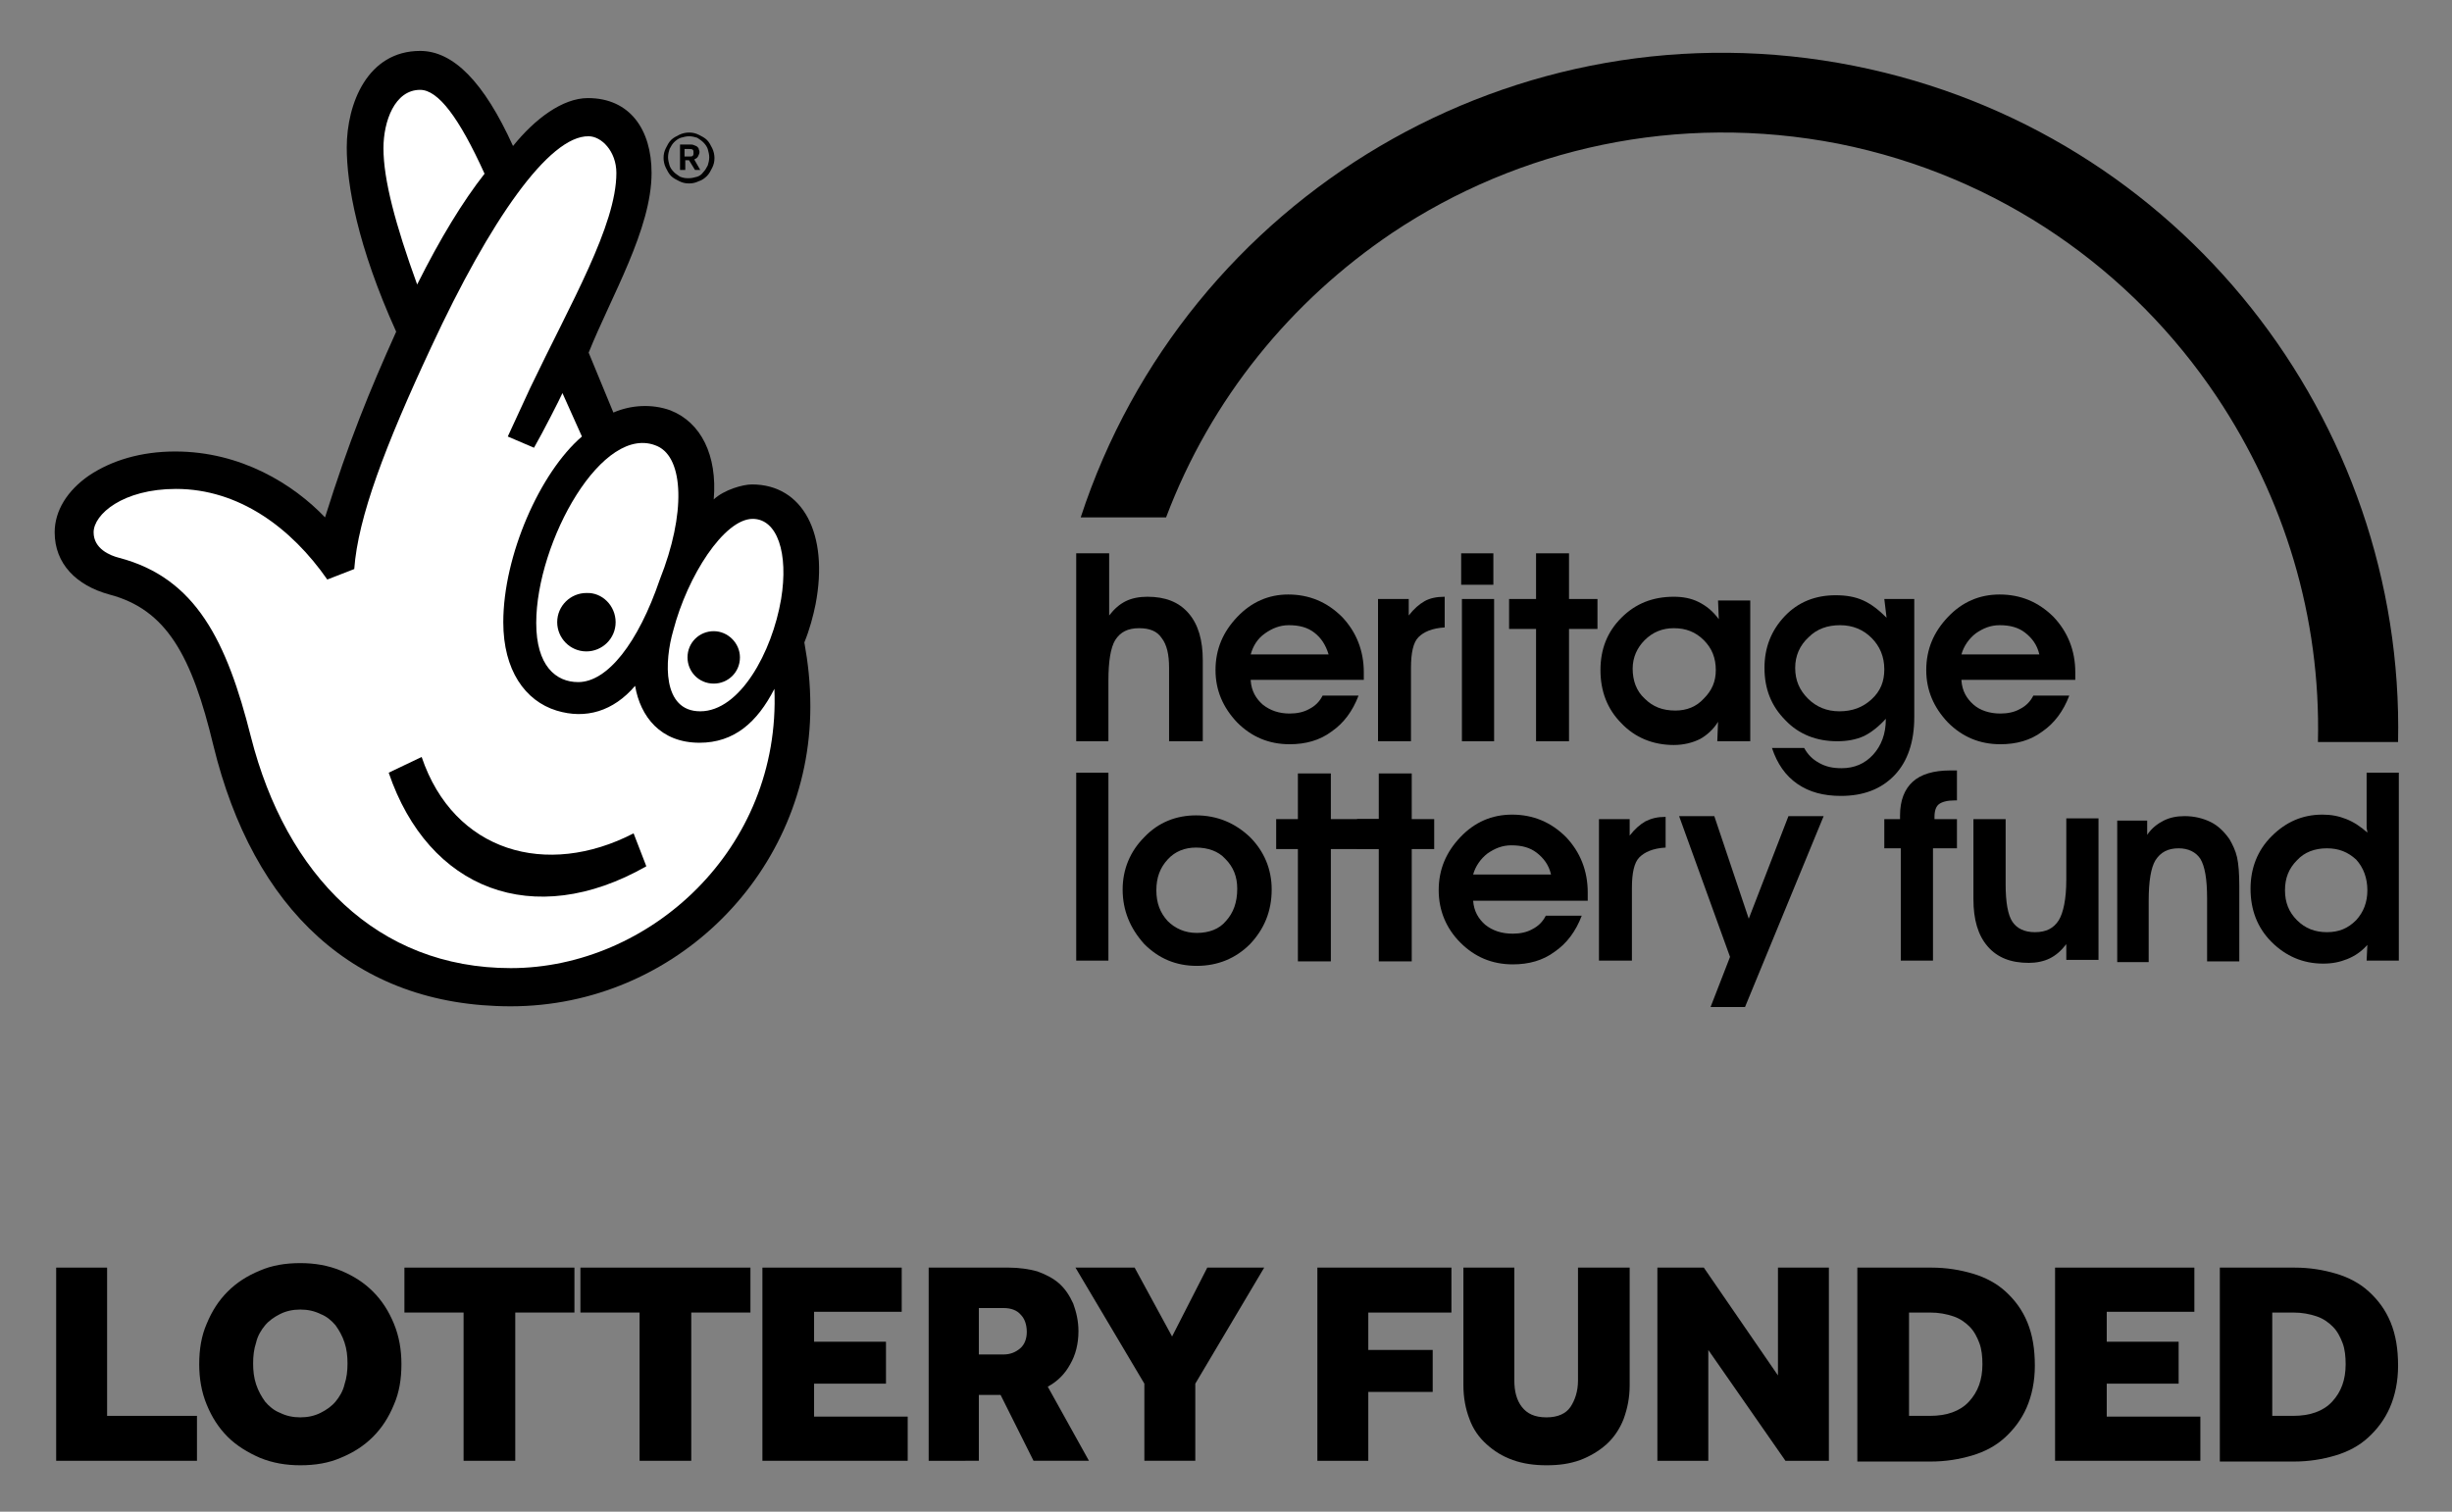 <?xml version="1.0" encoding="utf-8"?>
<!-- Generator: Adobe Illustrator 21.1.0, SVG Export Plug-In . SVG Version: 6.00 Build 0)  -->
<svg version="1.1" id="Artwork" xmlns="http://www.w3.org/2000/svg" xmlns:xlink="http://www.w3.org/1999/xlink" x="0px" y="0px"
	 viewBox="0 0 327.4 201.9" style="enable-background:new 0 0 327.4 201.9;" xml:space="preserve">
<rect x="0" y="0" width="327.4" height="201.9" fill="#808080" stroke="none"/>
<style type="text/css">
	.st0{fill:#FFFFFF;}
	.st1{clip-path:url(#XMLID_2_);}
</style>
<g>
	<g>
		<path d="M7.5,169.3h6.8v19.8h12v6H7.5V169.3z"/>
		<path d="M40.1,195.7c-1.9,0-3.7-0.3-5.4-1c-1.6-0.7-3.1-1.6-4.3-2.8c-1.2-1.2-2.1-2.6-2.8-4.3c-0.7-1.7-1-3.5-1-5.4
			c0-2,0.3-3.8,1-5.4c0.7-1.7,1.6-3.1,2.8-4.3s2.6-2.1,4.3-2.8c1.6-0.7,3.4-1,5.4-1c1.9,0,3.7,0.3,5.4,1c1.7,0.7,3.1,1.6,4.3,2.8
			c1.2,1.2,2.1,2.6,2.8,4.3c0.7,1.7,1,3.5,1,5.4c0,2-0.3,3.8-1,5.4c-0.7,1.7-1.6,3.1-2.8,4.3c-1.2,1.2-2.6,2.1-4.3,2.8
			C43.9,195.4,42.1,195.7,40.1,195.7z M40.1,189.3c1,0,1.9-0.2,2.7-0.6c0.8-0.4,1.5-0.9,2-1.5c0.5-0.6,1-1.4,1.2-2.3
			c0.3-0.9,0.4-1.8,0.4-2.8c0-1-0.1-1.9-0.4-2.8c-0.3-0.9-0.7-1.6-1.2-2.3c-0.5-0.6-1.2-1.2-2-1.5c-0.8-0.4-1.7-0.6-2.7-0.6
			c-1,0-1.9,0.2-2.7,0.6c-0.8,0.4-1.5,0.9-2,1.5c-0.5,0.6-1,1.4-1.2,2.3c-0.3,0.9-0.4,1.8-0.4,2.8c0,1,0.1,1.9,0.4,2.8
			c0.3,0.9,0.7,1.6,1.2,2.3c0.5,0.6,1.2,1.2,2,1.5C38.2,189.1,39.1,189.3,40.1,189.3z"/>
		<path d="M61.9,175.3h-7.9v-6h22.7v6h-7.9v19.8h-6.9V175.3z"/>
		<path d="M85.4,175.3h-7.9v-6h22.7v6h-7.9v19.8h-6.9V175.3z"/>
		<path d="M101.8,169.3h18.6v5.9h-11.7v4h9.6v5.6h-9.6v4.4h12.5v5.9h-19.4V169.3z"/>
		<path d="M124,169.3h10.7c1.4,0,2.7,0.2,3.8,0.5c1.1,0.4,2.1,0.9,2.9,1.6c0.8,0.7,1.4,1.6,1.9,2.7c0.4,1.1,0.7,2.3,0.7,3.7
			c0,1.7-0.4,3.2-1.1,4.4c-0.7,1.3-1.7,2.3-3,3l5.5,9.9h-7.4l-4.4-8.8h-2.9v8.8H124V169.3z M134,180.9c0.9,0,1.6-0.3,2.2-0.8
			s0.9-1.3,0.9-2.2c0-1-0.3-1.8-0.8-2.3c-0.5-0.6-1.3-0.9-2.3-0.9h-3.3v6.2H134z"/>
		<path d="M152.8,184.8l-9.2-15.5h7.9l5,9.2l4.7-9.2h7.6l-9.2,15.5v10.3h-6.8V184.8z"/>
		<path d="M175.8,169.3h18v6h-11.1v5h8.6v5.6h-8.6v9.2h-6.8V169.3z"/>
		<path d="M195.4,169.3h6.8v15.1c0,1.4,0.3,2.6,1,3.5c0.7,0.9,1.7,1.4,3.3,1.4c1.5,0,2.6-0.5,3.2-1.4c0.6-0.9,1-2.1,1-3.5v-15.1h6.9
			V185c0,1.7-0.3,3.1-0.8,4.5c-0.5,1.3-1.3,2.5-2.3,3.4c-1,0.9-2.2,1.6-3.5,2.1c-1.4,0.5-2.8,0.7-4.5,0.7c-1.6,0-3.1-0.2-4.5-0.7
			c-1.4-0.5-2.5-1.2-3.5-2.1c-1-0.9-1.8-2-2.3-3.4c-0.5-1.3-0.8-2.8-0.8-4.5V169.3z"/>
		<path d="M221.3,169.3h6.2l9.9,14.4v-14.4h6.8v25.8h-5.8l-10.3-14.8v14.8h-6.8V169.3z"/>
		<path d="M248,169.3h9.9c2,0,3.8,0.3,5.5,0.8c1.7,0.5,3.2,1.3,4.4,2.4s2.2,2.4,2.9,4.1c0.7,1.7,1,3.6,1,5.8c0,2.1-0.4,4-1.1,5.6
			c-0.7,1.6-1.7,2.9-2.9,4c-1.2,1.1-2.7,1.9-4.4,2.4c-1.7,0.5-3.5,0.8-5.5,0.8H248V169.3z M257.7,189.1c2.2,0,4-0.6,5.2-1.9
			c1.2-1.3,1.8-2.9,1.8-5c0-1-0.1-2-0.4-2.8c-0.3-0.8-0.7-1.6-1.3-2.2c-0.6-0.6-1.3-1.1-2.2-1.4c-0.9-0.3-1.9-0.5-3.1-0.5h-2.8v13.8
			H257.7z"/>
		<path d="M274.4,169.3h18.6v5.9h-11.7v4h9.6v5.6h-9.6v4.4h12.5v5.9h-19.4V169.3z"/>
		<path d="M296.5,169.3h9.9c2,0,3.8,0.3,5.5,0.8c1.7,0.5,3.2,1.3,4.4,2.4s2.2,2.4,2.9,4.1c0.7,1.7,1,3.6,1,5.8c0,2.1-0.4,4-1.1,5.6
			c-0.7,1.6-1.7,2.9-2.9,4c-1.2,1.1-2.7,1.9-4.4,2.4c-1.7,0.5-3.5,0.8-5.5,0.8h-9.9V169.3z M306.2,189.1c2.2,0,4-0.6,5.2-1.9
			c1.2-1.3,1.8-2.9,1.8-5c0-1-0.1-2-0.4-2.8c-0.3-0.8-0.7-1.6-1.3-2.2c-0.6-0.6-1.3-1.1-2.2-1.4c-0.9-0.3-1.9-0.5-3.1-0.5h-2.8v13.8
			H306.2z"/>
	</g>
	<g id="XMLID_140_">
		<g id="XMLID_154_">
			<path id="XMLID_155_" d="M100.4,64.7c-1.2,0-3.7,0.7-5.1,2c0.5-5.9-1.7-10.3-5.8-11.9c-2.5-0.9-5.3-0.7-7.6,0.3l-3.3-8
				c3-7.5,8.4-16.5,8.4-24c0-5.8-2.9-10-8.5-10c-3.4,0-7.1,2.8-10,6.4c-3.9-8.6-8-12.7-12.4-12.7c-7,0-9.8,7-9.8,12.9
				c0,4.9,1.4,13.1,6.6,24.6c-3.6,8-6.3,14.6-9.5,24.8c-4.2-4.4-11.2-8.8-20-8.8c-4.6,0-8.5,1.2-11.5,3.2c-2.9,2-4.6,4.7-4.6,7.6
				c0,4.2,2.9,7.1,7.3,8.3c7.6,2,11,8.1,13.9,20.2c5.3,21.7,18.8,34.8,39.7,34.8c22,0,40-18,40-40c0-3.2-0.3-5.8-0.8-8.6
				c0.7-1.7,1.2-3.6,1.5-5.1C110.7,71.3,107.2,64.7,100.4,64.7"/>
		</g>
		<path id="XMLID_153_" class="st0" d="M87.8,59.6c3.5,1.6,3.8,9,0.3,17.8c-2.9,8.5-7,13.7-10.9,13.7c-3,0-5.6-2.2-5.6-7.9
			C71.6,72.4,80.5,56.3,87.8,59.6"/>
		<path id="XMLID_152_" class="st0" d="M51.2,19.8c0-3.6,1.5-7.8,4.9-7.8c2.4,0,5.2,3.7,8.6,11.2c-2.9,3.7-5.9,8.6-9,14.8
			C52.8,30,51.2,24,51.2,19.8"/>
		<path id="XMLID_151_" class="st0" d="M68.2,129.3c-17.8,0-30-12.4-34.7-30.9c-3.2-12.7-7.3-21.2-17.6-23.9
			c-1.2-0.3-3.4-1.2-3.4-3.4c0-2.4,3.9-5.8,11-5.8c8.4,0,15.4,5.2,20.2,12.1l3.6-1.4c0.5-6.9,4.1-16.4,10.3-29.7
			c7.8-16.8,15.7-28.2,21-28.1c1.7,0,3.7,2,3.7,4.9c0,7-6.1,17.4-11.5,28.7c-0.5,1.1-3,6.5-3,6.5l3.5,1.5c1.1-1.9,3.5-6.6,3.8-7.3
			l2.6,5.8c-5.6,4.8-10.5,15.9-10.5,24.8c0,6.4,2.9,10.5,7.1,11.8c3.9,1.2,7.6,0.1,10.5-3.3c0.7,4.1,3.4,7.6,8.6,7.6
			c4.6,0,7.7-2.7,10-7.2C104.3,113.4,86.7,129.3,68.2,129.3"/>
		<path id="XMLID_150_" class="st0" d="M104.3,80c-1.2,7.1-5.5,15-10.8,15c-5.1,0-4.8-6.7-3.6-10.8c1.9-7.3,6.8-14.9,10.6-14.9
			C103.8,69.3,105.3,73.9,104.3,80"/>
		<path id="XMLID_149_" d="M86.3,115.7c-15.1,8.6-29.1,3.1-34.4-12.5l4.4-2.1c4.3,12.7,16.7,16.2,28.3,10.2L86.3,115.7z"/>
		<path id="XMLID_148_" d="M82.2,83.1c0,2.2-1.8,3.9-3.9,3.9c-2.2,0-3.9-1.8-3.9-3.9c0-2.2,1.8-3.9,3.9-3.9
			C80.4,79.1,82.2,80.9,82.2,83.1"/>
		<path id="XMLID_147_" d="M98.8,87.8c0,2-1.6,3.5-3.5,3.5c-2,0-3.5-1.6-3.5-3.5c0-2,1.6-3.5,3.5-3.5C97.2,84.3,98.8,85.9,98.8,87.8
			"/>
		<g id="XMLID_141_">
			<path id="XMLID_142_" d="M92,24.5c-0.5,0-0.9-0.1-1.3-0.3c-0.4-0.2-0.8-0.4-1.1-0.7c-0.3-0.3-0.5-0.7-0.7-1.1
				c-0.2-0.4-0.3-0.9-0.3-1.3c0-0.5,0.1-0.9,0.3-1.3c0.2-0.4,0.4-0.8,0.7-1.1c0.3-0.3,0.7-0.5,1.1-0.7c0.4-0.2,0.9-0.3,1.3-0.3
				c0.5,0,0.9,0.1,1.3,0.3c0.4,0.2,0.8,0.4,1.1,0.7c0.3,0.3,0.5,0.7,0.7,1.1c0.2,0.4,0.3,0.9,0.3,1.3c0,0.5-0.1,0.9-0.3,1.3
				c-0.2,0.4-0.4,0.8-0.7,1.1c-0.3,0.3-0.7,0.6-1.1,0.7C92.9,24.4,92.5,24.5,92,24.5z M92,23.8c0.4,0,0.7-0.1,1.1-0.2
				c0.3-0.1,0.6-0.3,0.8-0.6c0.2-0.2,0.4-0.5,0.6-0.9c0.1-0.3,0.2-0.7,0.2-1.1c0-0.4-0.1-0.7-0.2-1.1c-0.1-0.3-0.3-0.6-0.6-0.9
				c-0.2-0.2-0.5-0.4-0.8-0.6c-0.3-0.1-0.7-0.2-1.1-0.2c-0.4,0-0.7,0.1-1.1,0.2c-0.3,0.1-0.6,0.3-0.9,0.6c-0.2,0.2-0.4,0.5-0.6,0.9
				c-0.1,0.3-0.2,0.7-0.2,1.1c0,0.4,0.1,0.7,0.2,1.1c0.1,0.3,0.3,0.6,0.6,0.9c0.2,0.2,0.5,0.4,0.8,0.6C91.3,23.8,91.6,23.8,92,23.8z
				 M90.8,19.3h1.3c0.2,0,0.4,0,0.6,0.1c0.2,0.1,0.3,0.1,0.4,0.2c0.1,0.1,0.2,0.2,0.2,0.3c0,0.1,0.1,0.2,0.1,0.4
				c0,0.2-0.1,0.4-0.2,0.6c-0.1,0.2-0.3,0.3-0.5,0.4l0.8,1.4h-0.7L92,21.4h-0.5v1.3h-0.7V19.3z M92.1,20.9c0.2,0,0.3,0,0.4-0.1
				c0.1-0.1,0.1-0.2,0.1-0.4c0-0.2,0-0.3-0.1-0.4c-0.1-0.1-0.3-0.1-0.5-0.1h-0.6v1H92.1z"/>
		</g>
	</g>
	<g id="XMLID_106_">
		<defs>
			<rect id="XMLID_107_" x="143.1" y="6.1" width="178.2" height="128.5"/>
		</defs>
		<clipPath id="XMLID_2_">
			<use xlink:href="#XMLID_107_"  style="overflow:visible;"/>
		</clipPath>
		<path id="XMLID_160_" class="st1" d="M309.5,99.1h10.7c0.9-42.9-29-81.6-72.6-90.3c-45.2-9-89.3,17.5-103.3,60.3h11.4
			c6-15.9,16.7-28.9,30.2-38c16.9-11.3,38.1-16.1,59.6-11.9c21.5,4.3,39.2,16.9,50.5,33.8C305,66.5,309.9,82.4,309.5,99.1"/>
		<rect id="XMLID_159_" x="143.7" y="103.2" class="st1" width="4.3" height="25.1"/>
		<path id="XMLID_139_" class="st1" d="M159.7,113.2c-1.5,0-2.8,0.5-3.8,1.6c-1,1.1-1.5,2.4-1.5,4.1c0,1.7,0.5,3,1.5,4.1
			c1,1,2.3,1.6,3.9,1.6c1.6,0,3-0.5,3.9-1.6c1-1.1,1.5-2.5,1.5-4.3c0-1.6-0.5-2.9-1.6-4C162.7,113.7,161.3,113.2,159.7,113.2
			 M149.9,118.8c0-2.7,1-5.1,2.9-7c1.9-2,4.3-2.9,6.9-2.9c2.8,0,5.2,1,7.2,2.9c1.9,1.9,2.9,4.3,2.9,7c0,2.9-1,5.3-2.9,7.3
			c-1.9,1.9-4.3,2.9-7.1,2.9c-2.8,0-5.1-1-7-2.9C150.9,124,149.9,121.6,149.9,118.8"/>
		<polygon id="XMLID_138_" class="st1" points="173.3,128.4 173.3,113.4 170.4,113.4 170.4,109.4 173.3,109.4 173.3,103.3 
			177.7,103.3 177.7,109.4 186.8,109.4 186.8,113.4 177.7,113.4 177.7,128.4 		"/>
		<polygon id="XMLID_137_" class="st1" points="184.1,128.4 184.1,113.4 181.2,113.4 181.2,109.4 184.1,109.4 184.1,103.3 
			188.5,103.3 188.5,109.4 191.5,109.4 191.5,113.4 188.5,113.4 188.5,128.4 		"/>
		<path id="XMLID_134_" class="st1" d="M207.1,116.8c-0.3-1.3-1-2.2-1.9-2.9c-0.9-0.7-2-1-3.4-1c-1.2,0-2.2,0.4-3.2,1.1
			c-0.9,0.7-1.6,1.7-1.9,2.8H207.1z M196.7,120.3c0.1,1.4,0.7,2.4,1.6,3.2c1,0.8,2.2,1.2,3.7,1.2c1,0,1.9-0.2,2.6-0.6
			c0.8-0.4,1.4-1,1.8-1.8h4.8c-0.8,2.1-2,3.7-3.6,4.8c-1.6,1.2-3.5,1.7-5.6,1.7c-2.8,0-5.1-1-7-2.9c-1.9-1.9-2.9-4.3-2.9-7
			c0-2.8,1-5.1,2.9-7.1c1.9-2,4.2-3,6.9-3c2.8,0,5.2,1,7.2,3c1.9,2,2.9,4.5,2.9,7.4c0,0.3,0,0.5,0,0.7c0,0.1,0,0.3,0,0.4H196.7z"/>
		<path id="XMLID_133_" class="st1" d="M222.4,113.2c-1.7,0.1-2.8,0.6-3.5,1.3c-0.7,0.7-1,2.1-1,4.1v9.7h-4.4v-18.9h4.1v2.2
			c0.7-0.9,1.4-1.5,2.1-1.9c0.8-0.4,1.6-0.6,2.7-0.6V113.2z"/>
		<polygon id="XMLID_132_" class="st1" points="224.2,109 228.9,109 233.5,122.7 238.8,109 243.5,109 233,134.5 228.4,134.5 
			231,127.8 		"/>
		<path id="XMLID_131_" class="st1" d="M148.1,73.9v8.3c0.7-0.9,1.4-1.5,2.2-1.9c0.8-0.4,1.8-0.6,2.9-0.6c2.4,0,4.2,0.7,5.5,2.2
			c1.3,1.5,1.9,3.6,1.9,6.3V99h-4.5v-8.4v-1.4c0-1.8-0.3-3.1-1-4c-0.6-0.9-1.6-1.3-3-1.3c-1.5,0-2.5,0.5-3.2,1.6
			c-0.6,1-0.9,2.8-0.9,5.4V99h-4.3V73.9H148.1z"/>
		<path id="XMLID_128_" class="st1" d="M177.4,87.4c-0.4-1.3-1-2.2-1.9-2.9c-0.9-0.7-2-1-3.4-1c-1.2,0-2.2,0.4-3.2,1.1
			c-1,0.7-1.6,1.7-1.9,2.8H177.4z M167,90.9c0.1,1.4,0.7,2.4,1.6,3.2c1,0.8,2.2,1.2,3.6,1.2c1,0,1.9-0.2,2.6-0.6
			c0.8-0.4,1.4-1,1.8-1.8h4.8c-0.8,2.1-2,3.7-3.6,4.8c-1.6,1.2-3.5,1.7-5.6,1.7c-2.8,0-5.1-1-7-2.9c-1.9-2-2.9-4.3-2.9-7
			c0-2.8,1-5.1,2.9-7.1c1.9-2,4.2-3,6.8-3c2.8,0,5.2,1,7.2,3c1.9,2,2.9,4.5,2.9,7.4c0,0.3,0,0.5,0,0.6c0,0.1,0,0.3,0,0.4H167z"/>
		<path id="XMLID_127_" class="st1" d="M192.9,83.8c-1.7,0.1-2.8,0.6-3.5,1.3c-0.7,0.7-1,2.1-1,4.1V99H184V80h4.1v2.2
			c0.7-0.9,1.4-1.5,2.1-1.9c0.7-0.4,1.6-0.6,2.7-0.6V83.8z"/>
		<path id="XMLID_124_" class="st1" d="M195.2,80h4.3V99h-4.3V80z M199.4,78.1h-4.3v-4.2h4.3V78.1z"/>
		<polygon id="XMLID_123_" class="st1" points="205.1,99 205.1,84 201.5,84 201.5,80 205.1,80 205.1,73.9 209.5,73.9 209.5,80 
			213.3,80 213.3,84 209.5,84 209.5,99 		"/>
		<path id="XMLID_120_" class="st1" d="M218,89.3c0,1.6,0.5,3,1.6,4c1.1,1.1,2.4,1.6,4.1,1.6c1.5,0,2.8-0.5,3.8-1.6
			c1.1-1.1,1.6-2.3,1.6-3.8c0-1.6-0.5-2.9-1.6-4c-1.1-1.1-2.4-1.6-4-1.6c-1.5,0-2.8,0.5-3.9,1.6C218.6,86.5,218,87.8,218,89.3
			 M229.3,99l0.1-2.6c-0.6,1-1.5,1.8-2.4,2.3c-1,0.5-2.2,0.8-3.5,0.8c-2.8,0-5.2-1-7-2.9c-1.9-1.9-2.8-4.3-2.8-7.1
			c0-2.8,0.9-5.1,2.8-7c1.9-1.9,4.2-2.8,7-2.8c1.2,0,2.3,0.2,3.3,0.7c1,0.5,1.9,1.2,2.7,2.3l-0.1-2.5h4.3V99H229.3z"/>
		<path id="XMLID_117_" class="st1" d="M239.7,89.2c0,1.7,0.6,3,1.7,4.1c1.1,1.1,2.5,1.7,4.2,1.7c1.7,0,3.1-0.5,4.3-1.6
			c1.2-1.1,1.7-2.4,1.7-4c0-1.7-0.6-3.1-1.7-4.2c-1.1-1.1-2.5-1.7-4.2-1.7c-1.7,0-3.1,0.5-4.2,1.6C240.3,86.2,239.7,87.6,239.7,89.2
			 M251.6,80h4v15.8c0,3.3-0.9,5.9-2.6,7.7c-1.8,1.9-4.2,2.8-7.2,2.8c-2.3,0-4.2-0.5-5.8-1.6c-1.6-1.1-2.7-2.7-3.4-4.8h4.3
			c0.5,0.9,1.1,1.5,2,2c0.9,0.5,1.8,0.7,3,0.7c1.7,0,3.1-0.6,4.2-1.8c1.1-1.2,1.7-2.8,1.7-4.7V96c-0.9,1-1.9,1.8-2.9,2.3
			c-1.1,0.5-2.3,0.7-3.6,0.7c-2.7,0-5.1-0.9-6.9-2.8c-1.9-1.9-2.8-4.2-2.8-7c0-2.7,0.9-5,2.7-6.9c1.8-1.9,4.1-2.8,6.8-2.8
			c1.4,0,2.6,0.2,3.7,0.7c1.1,0.5,2.1,1.3,3.1,2.3L251.6,80z"/>
		<path id="XMLID_114_" class="st1" d="M272.3,87.4c-0.3-1.3-1-2.2-1.9-2.9c-0.9-0.7-2-1-3.4-1c-1.2,0-2.2,0.4-3.2,1.1
			c-0.9,0.7-1.6,1.7-1.9,2.8H272.3z M261.9,90.9c0.1,1.4,0.7,2.4,1.6,3.2c0.9,0.8,2.2,1.2,3.6,1.2c1,0,1.9-0.2,2.6-0.6
			c0.8-0.4,1.4-1,1.8-1.8h4.8c-0.8,2.1-2,3.7-3.6,4.8c-1.6,1.2-3.5,1.7-5.6,1.7c-2.8,0-5.1-1-7-2.9c-1.9-2-2.9-4.3-2.9-7
			c0-2.8,1-5.1,2.9-7.1c1.9-2,4.2-3,6.9-3c2.8,0,5.2,1,7.2,3c1.9,2,2.9,4.5,2.9,7.4c0,0.3,0,0.5,0,0.6c0,0.1,0,0.3,0,0.4H261.9z"/>
		<path id="XMLID_113_" class="st1" d="M261.3,109.4v3.9h-3.2v15h-4.3v-15h-2.2v-3.9h2.1v-0.5c0-2,0.6-3.5,1.7-4.5
			c1.1-1,2.8-1.5,5-1.5c0.1,0,0.2,0,0.4,0c0.2,0,0.4,0,0.5,0v4H261c-1,0-1.7,0.2-2.1,0.5c-0.4,0.3-0.6,0.9-0.6,1.7v0.3H261.3z"/>
		<path id="XMLID_112_" class="st1" d="M263.4,109.4h4.4v8.5v0.2c0,2.4,0.3,4.1,0.9,5c0.6,0.9,1.6,1.4,3,1.4c1.5,0,2.5-0.5,3.2-1.6
			c0.6-1,1-2.8,1-5.4v-8.2h4.3v18.9h-4.3v-2.1c-0.7,0.9-1.4,1.5-2.2,1.9c-0.8,0.4-1.8,0.6-2.8,0.6c-2.4,0-4.2-0.7-5.5-2.2
			c-1.3-1.5-1.9-3.6-1.9-6.3V109.4z"/>
		<path id="XMLID_111_" class="st1" d="M286.7,109.4v2.1c0.6-0.9,1.4-1.5,2.2-1.9c0.8-0.4,1.7-0.6,2.8-0.6c1.3,0,2.5,0.3,3.5,0.8
			c1,0.5,1.8,1.3,2.5,2.3c0.4,0.7,0.8,1.5,1,2.4c0.2,0.9,0.3,2.2,0.3,3.8v10.1h-4.3V120c0-2.6-0.3-4.3-0.9-5.3
			c-0.6-0.9-1.6-1.4-2.9-1.4c-1.4,0-2.4,0.5-3.1,1.6c-0.6,1-0.9,2.8-0.9,5.4v8.2h-4.2v-18.9H286.7z"/>
		<path id="XMLID_108_" class="st1" d="M310.7,113.3c-1.6,0-3,0.5-4,1.6c-1.1,1.1-1.6,2.4-1.6,4c0,1.6,0.5,2.9,1.6,4
			c1.1,1.1,2.4,1.6,4,1.6c1.6,0,2.8-0.5,3.9-1.6c1-1.1,1.5-2.4,1.5-4c0-1.6-0.5-3-1.5-4.1C313.5,113.8,312.3,113.3,310.7,113.3
			 M320.3,103.2v25.1h-4.3l0.1-2.1c-0.8,0.9-1.7,1.5-2.7,1.9c-1,0.4-2,0.6-3.2,0.6c-2.7,0-5-1-6.9-2.9c-1.9-1.9-2.8-4.3-2.8-7.1
			c0-2.7,0.9-5.1,2.8-7c1.9-1.9,4.1-2.9,6.8-2.9c1.2,0,2.2,0.2,3.2,0.6c1,0.4,1.9,1,2.8,1.8c0-0.2-0.1-0.5-0.1-0.7
			c0-0.3,0-0.7,0-1.2v-6.1H320.3z"/>
	</g>
</g>
</svg>
